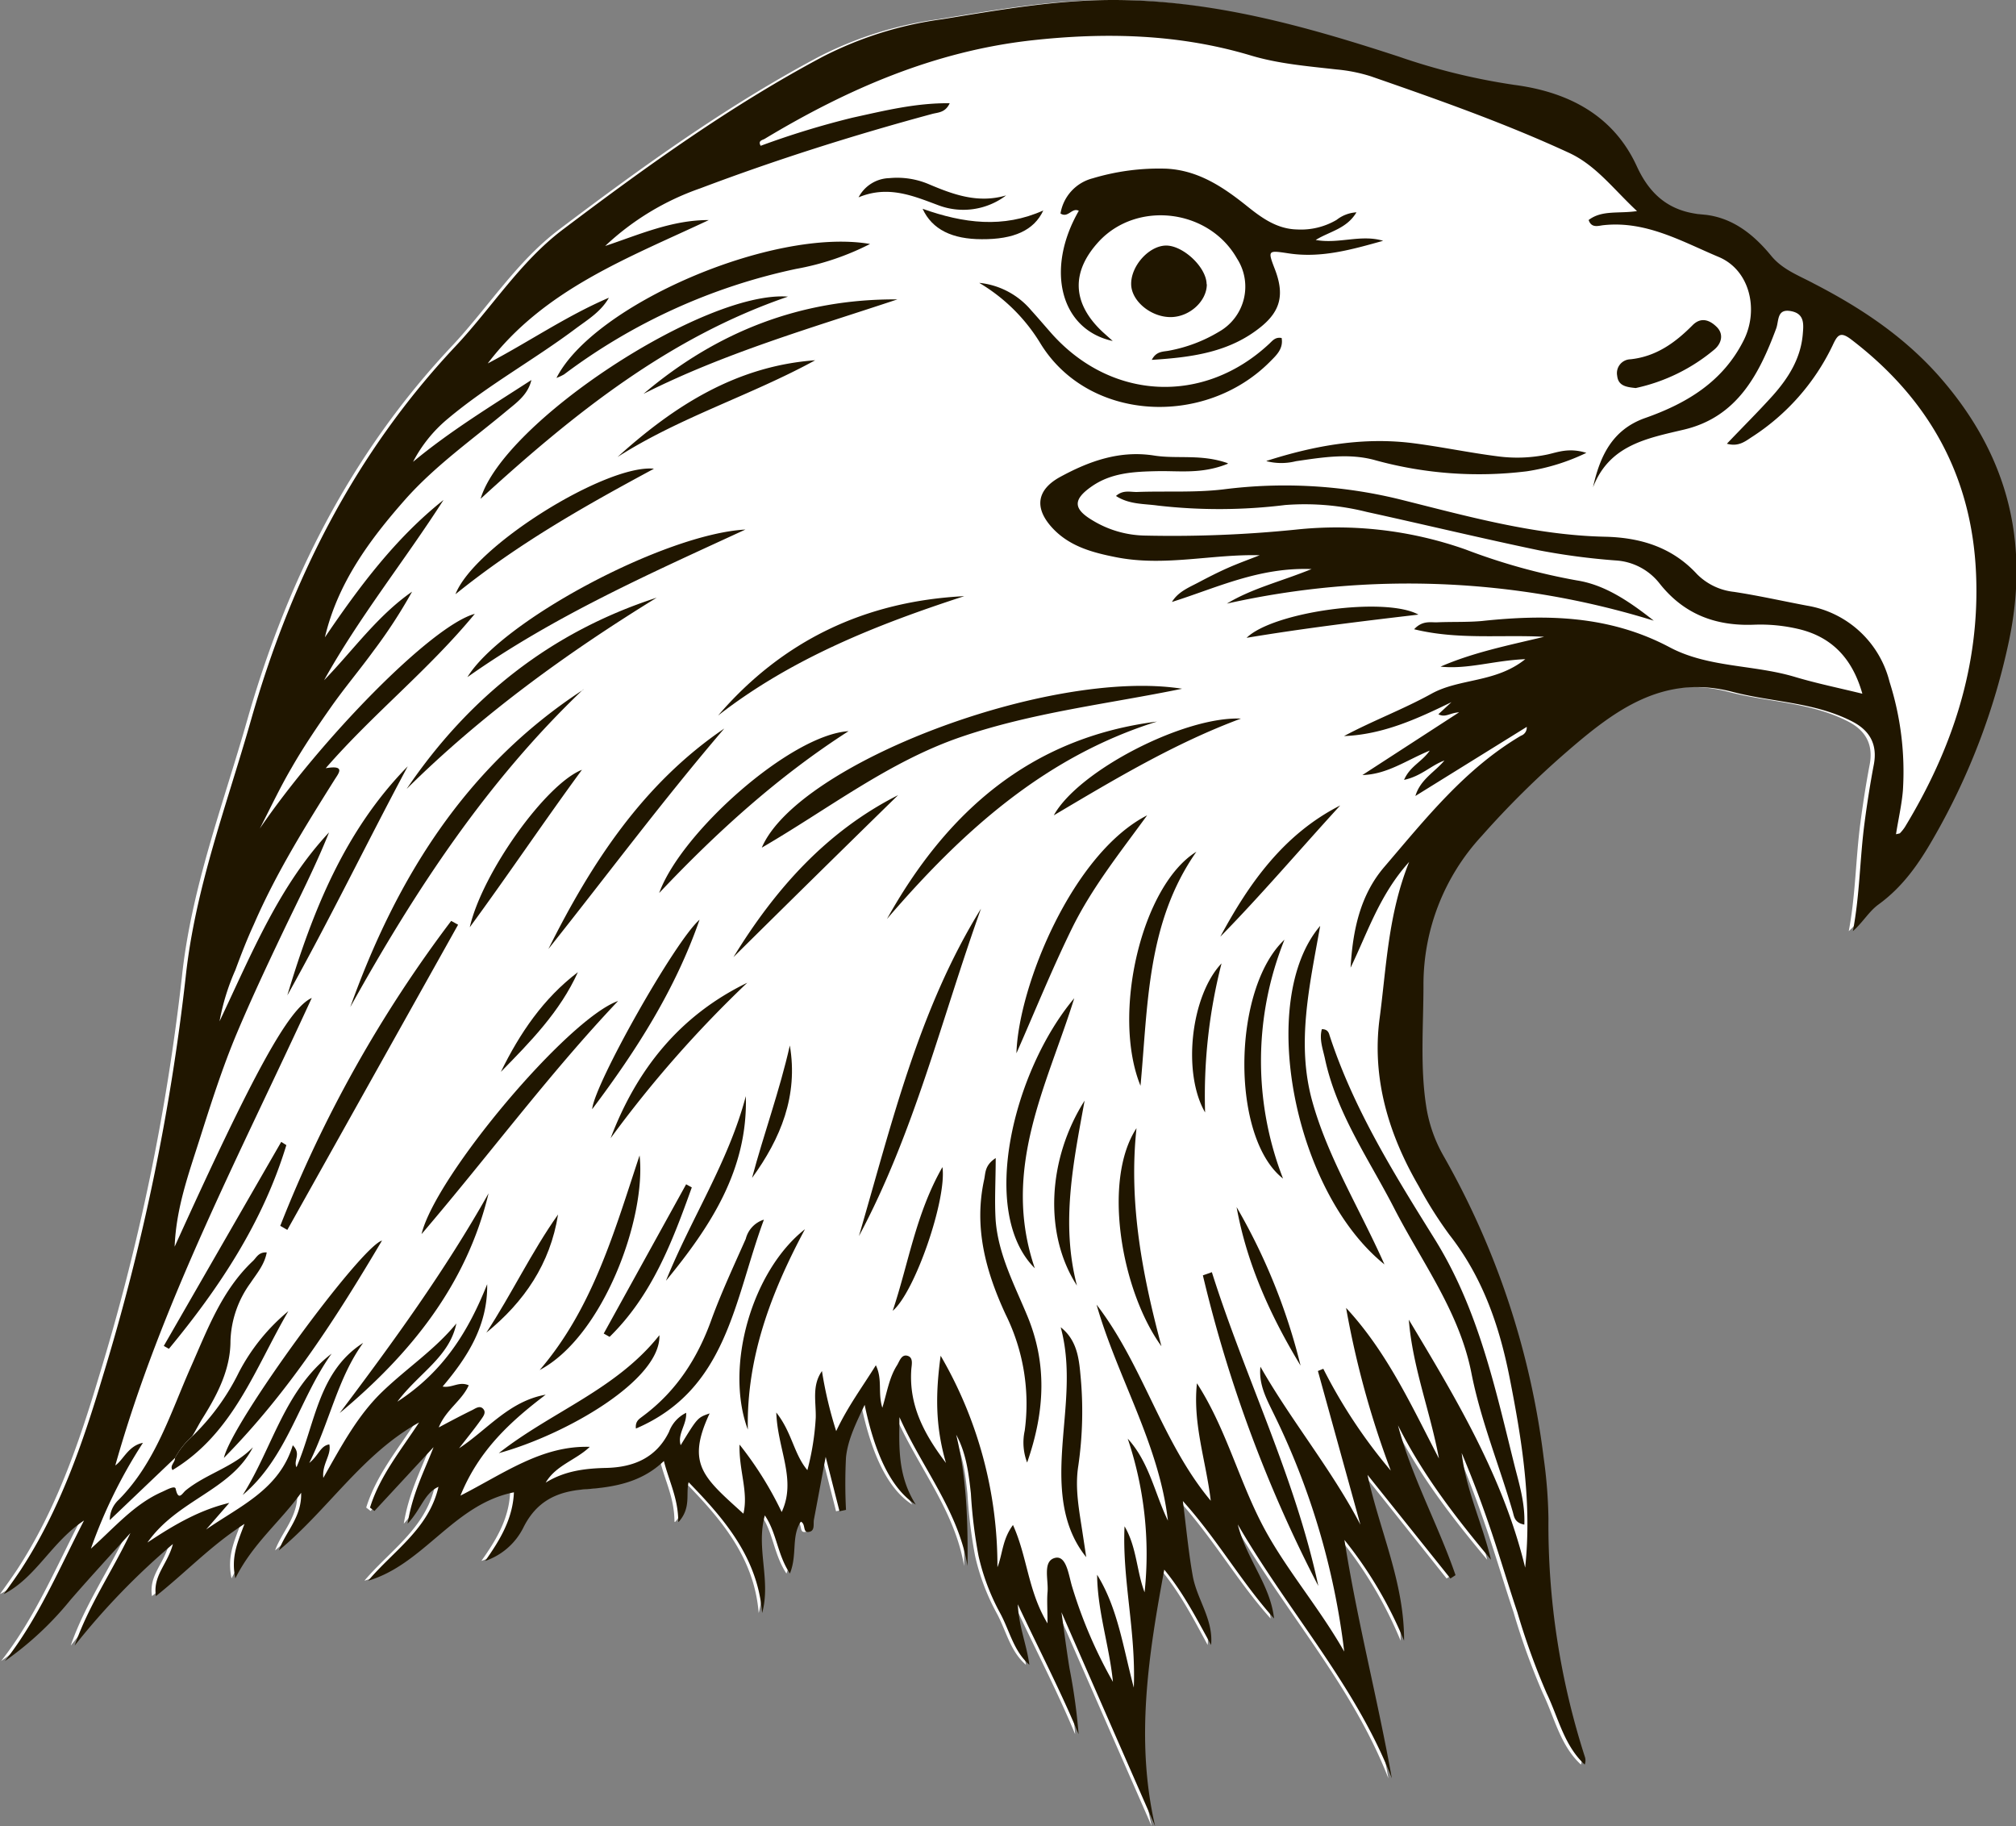<svg xmlns="http://www.w3.org/2000/svg" viewBox="0 0 291.82 264.28"><rect x="0" y="0" width="291.82" height="264.28" fill="#808080" stroke="none"/><defs><style>.cls-2{fill:#201600}</style></defs><g id="Слой_2" data-name="Слой 2"><g id="Слой_1-2" data-name="Слой 1"><path d="M97.63 220.26c0-3.39-1.32-5.82-2.08-8.81-3.35 3.2-7.4 3.8-11.47 4.1s-7 1.76-8.89 5.55a9.59 9.59 0 01-5.51 4.81c2.12-3 4-6.07 4.16-9.93-8.69 1.71-13 10.39-21.09 12.79 3.66-4.34 8.79-7.53 10.17-13.59-2.06.93-2.49 3.24-4.47 5.33.72-4.41 2.4-7.55 3.76-11.07l-8.56 9.24-.64-.49c1.42-4.6 4.49-8.31 7.1-12.32-8.22 4.55-13.19 12.66-20.29 18.51 1-2.74 3.33-4.81 3.22-8.33-3 4.23-7 7.33-9.52 12.38-.67-3.1.34-5.24 1.32-7.88C30 223.64 26.4 227.47 22 231c-.47-3 1.7-4.61 2.46-7.54a103.21 103.21 0 00-14.22 14.7c2-5.81 5.47-10.79 8.07-16.29-2.9 3.22-5.84 6.41-8.68 9.68a46.74 46.74 0 01-9.47 8.85c4.78-6.08 7.74-13.12 11.45-20.34-4.72 3.13-6.88 8.2-11.61 10.65.84-1.19 1.7-2.37 2.5-3.58 5.61-8.61 8.92-18.22 11.83-27.94a318.46 318.46 0 0012-57.81c1.36-12.84 5.94-24.85 9.44-37.11 5.76-20.22 15-38.61 29.61-54.15 5.24-5.57 9.37-12.24 15.56-16.91 12-9.06 24.25-17.9 37.6-25a53.36 53.36 0 0117.26-5.42C144 1.46 152.13 0 160.56 0c14.44 0 27.89 3.79 41.36 8.19a91.88 91.88 0 0016.77 4.1c7.55 1 14.23 4.24 17.68 11.75 1.9 4.16 4.77 6.61 9.48 7 4.22.33 7.38 2.8 10 6 1.65 2 4 2.84 6.16 4 6.71 3.46 12.88 7.54 18 13.27 9.81 11.07 13.29 23.64 10.29 38.22a97.41 97.41 0 01-11.05 28.81c-2.07 3.62-4.4 7-7.93 9.56-1.38 1-2.29 2.62-3.71 3.86 1-5.23 1-10.5 1.69-15.69.37-2.81.81-5.62 1.34-8.41s-.46-4.87-3.12-6.24c-5.45-2.81-11.56-2.78-17.3-4.28-10.11-2.66-17.18 2.74-24 8.64a130.26 130.26 0 00-12.3 12.22 31.6 31.6 0 00-8.42 21.5c0 6-.52 12 .44 17.89a20.91 20.91 0 002.48 6.93A117.42 117.42 0 01222.9 211a70 70 0 01.69 8.78 109.44 109.44 0 005.25 34.41 1.68 1.68 0 010 1.19c-3-2.77-3.82-6.81-5.5-10.29a100.79 100.79 0 01-4.25-11.75c-1.3-3.86-2.45-7.78-3.76-11.64s-2.71-7.65-4.3-11.4c.62 5.34 3 10.21 4.24 15.43-5.1-6.1-9.91-12.33-13.46-19.45 2 7.53 5.81 14.37 8.33 21.69l-.74.48-11.95-15c1.71 8 5.34 15.56 5.29 24a59.6 59.6 0 00-8.63-14.58c1.87 11.9 4.81 23 6.86 34.5-5.23-13.42-14.91-24-22.3-36.74 1.3 5.1 4.72 8.76 5.25 13.61-4.71-5.23-8.17-11.41-13.21-17 .51 3.94.83 7.41 1.44 10.83s3 6.28 2.66 10c-2-3.69-3.94-7.45-6.78-10.9-2.31 12.44-4.19 24.67-1.33 37.11-4.64-10.58-9.27-21.16-13.55-30.94.29 2 .67 5.08 1.16 8.1a84.74 84.74 0 011.32 9.55c-2.62-6.3-5.76-12.3-8.8-18.8.15 3.26 1.3 5.89 1.67 8.75-2.31-2-2.86-5-4.27-7.55a31.77 31.77 0 01-3.09-8.23 70.29 70.29 0 01-1.1-9c-.32-2.9-.67-5.84-2.13-8.52 1.52 6.23 1.71 12.57 1.64 19-1.34-8-6.56-14.15-9.85-21.54-.06 4.38-.27 8.49 2.36 12.66-3.45-2.18-5.88-7.14-7.4-14.44-1.2 2.56-2.42 4.95-2.7 7.58a74.44 74.44 0 000 7.62l-.94.2-2-7.87c-.66 3.5-1.17 6.28-1.7 9.06-.13.68.22 1.73-.84 1.81-.8.07-.33-1.19-1.06-1.49-1.41 2.13-.48 4.77-1.58 7.5-1.84-2.77-1.89-5.86-3.63-8.41-1.31 4.74.92 9.37-.39 14.13-.64-8-5.45-13.6-10.65-18.93-.43 1.65.41 3.68-1.42 5.72" fill="#fff"/><path class="cls-2" d="M98.18 220.26c0-3.39-1.32-5.82-2.08-8.81-3.35 3.2-7.4 3.8-11.47 4.1s-7 1.76-8.88 5.55a9.64 9.64 0 01-5.52 4.81c2.12-3 4-6.07 4.16-9.93-8.68 1.71-13 10.39-21.09 12.79 3.66-4.34 8.79-7.53 10.17-13.59-2.06.93-2.49 3.24-4.47 5.33.72-4.41 2.4-7.55 3.76-11.07l-8.56 9.24-.64-.49c1.42-4.6 4.49-8.31 7.1-12.32-8.22 4.55-13.19 12.66-20.29 18.51 1-2.75 3.33-4.81 3.22-8.33-3.05 4.23-7 7.33-9.52 12.38-.67-3.1.34-5.24 1.32-7.88-4.81 3.09-8.39 6.92-12.82 10.45-.47-3 1.7-4.61 2.46-7.54a103.21 103.21 0 00-14.22 14.7c2-5.81 5.47-10.79 8.07-16.29-2.9 3.22-5.84 6.41-8.68 9.68a46.74 46.74 0 01-9.49 8.85c4.78-6.08 7.74-13.12 11.45-20.34-4.72 3.13-6.88 8.2-11.61 10.65.84-1.19 1.7-2.37 2.5-3.58 5.61-8.61 8.92-18.22 11.83-27.94a318.46 318.46 0 0012-57.81c1.37-12.84 5.94-24.85 9.44-37.12 5.76-20.21 15-38.6 29.61-54.14 5.24-5.57 9.37-12.24 15.56-16.91 12-9.06 24.25-17.9 37.6-25a53.36 53.36 0 0117.26-5.42C144.53 1.46 152.68 0 161.11 0c14.41 0 27.89 3.79 41.36 8.19a91.88 91.88 0 0016.77 4.1c7.55 1 14.23 4.24 17.68 11.75 1.9 4.16 4.77 6.61 9.48 7 4.22.32 7.38 2.8 10 6 1.65 2 4 2.84 6.16 4 6.71 3.46 12.88 7.54 18 13.27 9.81 11.07 13.29 23.64 10.29 38.22a97.41 97.41 0 01-11 28.81c-2.07 3.62-4.4 7-7.93 9.56-1.38 1-2.29 2.62-3.71 3.86 1-5.23 1-10.5 1.69-15.69.37-2.81.81-5.62 1.34-8.41s-.46-4.87-3.12-6.24c-5.45-2.81-11.56-2.78-17.3-4.28-10.11-2.66-17.18 2.74-24 8.64A130.26 130.26 0 00214.47 121a31.65 31.65 0 00-8.42 21.5c0 6-.52 12 .44 17.89a20.91 20.91 0 002.48 6.93A117.42 117.42 0 01223.45 211a70 70 0 01.69 8.78 109.44 109.44 0 005.25 34.41 1.68 1.68 0 010 1.19c-3-2.77-3.82-6.81-5.5-10.29a100.79 100.79 0 01-4.25-11.75c-1.3-3.86-2.45-7.78-3.75-11.64s-2.72-7.65-4.31-11.41c.62 5.35 3 10.22 4.24 15.44-5.1-6.1-9.91-12.33-13.46-19.45 2 7.53 5.81 14.37 8.33 21.69l-.74.48-12-15c1.72 8 5.34 15.56 5.29 24a59.6 59.6 0 00-8.63-14.58c1.88 11.9 4.81 23 6.86 34.5-5.23-13.42-14.91-24-22.3-36.74 1.3 5.1 4.72 8.76 5.25 13.61-4.71-5.23-8.17-11.41-13.2-17 .5 3.94.82 7.41 1.43 10.83s3 6.28 2.66 10c-2.05-3.69-3.94-7.45-6.78-10.9-2.31 12.44-4.19 24.67-1.33 37.11-4.64-10.58-9.27-21.16-13.55-30.94.29 2 .67 5.08 1.16 8.1a84.74 84.74 0 011.32 9.55c-2.62-6.3-5.76-12.3-8.8-18.8.15 3.26 1.3 5.89 1.67 8.75-2.31-2-2.86-5-4.27-7.55a31.77 31.77 0 01-3.09-8.23 70.29 70.29 0 01-1.1-9c-.32-2.9-.67-5.84-2.13-8.52 1.52 6.23 1.71 12.57 1.64 19-1.34-8-6.56-14.15-9.85-21.54-.06 4.38-.27 8.49 2.36 12.66-3.45-2.19-5.88-7.14-7.4-14.44-1.2 2.56-2.42 4.95-2.7 7.58a74.44 74.44 0 000 7.62l-.94.2-2-7.87c-.66 3.5-1.17 6.28-1.7 9.06-.13.68.22 1.73-.84 1.81-.8.06-.33-1.19-1.06-1.49-1.41 2.13-.48 4.77-1.58 7.5-1.84-2.77-1.89-5.86-3.63-8.41-1.31 4.74.92 9.37-.39 14.13-.64-8-5.45-13.6-10.64-18.93-.44 1.65.4 3.68-1.43 5.72m38.69-8.48c-1.61-5.52-1.5-10.22-.78-15.55a60.36 60.36 0 018.22 30.61c.77-1.94.69-4 2.25-6.11 2.09 4.6 2.16 9.56 5 14.24 0-2-.1-3.28 0-4.5.18-1.77-.8-4.61 1.18-5 1.63-.28 1.89 2.7 2.43 4.35a67.44 67.44 0 005.86 13.61c-.52-5.21-2.24-10.22-2.29-15.5 3 4.85 3.74 10.43 5.31 16.34.32-8.23-1.7-15.71-1.34-23.35 1.77 3 1.74 6.51 2.9 9.55a52.29 52.29 0 00-2.44-22.24c3.15 3.46 3.9 7.94 5.82 11.87-1.3-11.12-7.3-20.69-10.33-31.26 6.75 8.77 9.43 19.88 16.53 28.38-.67-5.7-2.63-11.13-2-17 4 6.19 5.86 13.28 9.09 19.75 3.31 6.65 8.3 12.19 12.23 19.08a106.81 106.81 0 00-10.29-34.59c-1-2.06-2.11-4.12-1.84-6.64 4.48 7.87 10.29 14.84 14.47 22.86l-6.15-22.24.78-.32a75.58 75.58 0 009.77 14.74 132.46 132.46 0 01-6.47-23.55c5.95 6.41 9.49 14.21 13.44 21.8-1.24-6.77-3.82-13.19-4.36-20.09 6.84 11.4 13.67 22.76 16.84 35.88 1-9.38-.46-18.4-2.24-27.44-1.49-7.58-3.92-14.59-8.73-20.74a58.93 58.93 0 01-4.42-7c-4.36-7.49-6.81-15.59-5.69-24.23 1-7.46 1.22-15.1 4.29-22.73-4.27 4.72-6 10.19-8.48 15.31.31-5.35 1.36-10.47 4.87-14.57 6-7 11.7-14.23 19.79-19a1.25 1.25 0 00.84-1.28l-16.12 10c.73-2.42 2.8-3.45 4.2-5.13-1.91.68-3.36 2.28-5.84 2.8.87-2 2.6-2.61 3.72-4.24-3.41 1.41-6.16 3.44-9.75 3.54l14-9.08c-1.34.08-2 .82-3 .28l1.89-1.75c-5 2.44-9.93 4.69-15.55 4.91 4.15-2.22 8.57-3.87 12.66-6.13s9.28-1.55 13.58-5c-4.53.18-8.32 1.5-12.27 1.08 4.76-2.07 9.83-3.08 15-4.32-6.3-.33-12.49.46-18.82-1.09 1.14-1.23 2.24-1 3.24-1 2.18-.1 4.37 0 6.54-.19 9.36-1 18.46-.82 27.15 3.77 5.59 3 12.2 2.52 18.19 4.32 3.11.93 6.29 1.58 9.76 2.43-1.45-5.13-4.43-8.19-9.14-9.34a24 24 0 00-6.49-.65c-5.6.23-10.22-1.51-13.75-6a8.73 8.73 0 00-6.36-3.3 98.14 98.14 0 01-11-1.45c-8.35-1.74-16.64-3.74-25-5.57a36.8 36.8 0 00-11.81-1 77.9 77.9 0 01-18.44.08c-2-.28-4.12-.14-6.05-1.39 1.05-.94 2.12-.54 3.1-.58 4.16-.15 8.32.12 12.5-.38a69.94 69.94 0 0125.35 1.42c9.8 2.44 19.61 5.22 29.86 5.44 5.06.12 9.68 1.48 13.31 5.43a8.88 8.88 0 005.34 2.55c3.56.54 7.08 1.34 10.6 2a14.8 14.8 0 0111.91 11 42.91 42.91 0 011.94 15.73c-.17 2.09-.66 4.15-1 6.35.4-.1.52-.1.57-.15a6 6 0 00.71-.88c6.83-11.25 10.87-23.28 10.31-36.62-.59-14.21-6.84-25.37-18.05-33.94-1.59-1.22-2-.71-2.72.85a32.39 32.39 0 01-11.72 13.27c-.92.6-1.9 1.42-3.58.95 2.4-2.52 4.61-4.71 6.67-7 2.23-2.51 4-5.32 4.31-8.79.12-1.42.32-3-1.65-3.39-2.14-.43-1.77 1.38-2.2 2.52-2.48 6.67-5.67 12.81-13.36 14.62-5.38 1.27-10.79 2.24-13.15 8.35 1-4.51 2.78-8.31 7.46-10 6.06-2.12 11.34-5.25 14.37-11.31 2.18-4.37.9-10.07-3.56-12-5.33-2.23-10.56-5.3-16.76-4.63-.7.07-1.73.49-2.14-.75 1.93-1.47 4.32-.89 7-1.29-3.46-3.23-5.94-6.63-9.86-8.44-9.31-4.3-19-7.71-28.65-11.06a23.3 23.3 0 00-5-1c-4.23-.48-8.48-.82-12.59-2.08-10.34-3.06-20.86-3.31-31.53-2.13-14.06 1.57-26.67 7.05-38.65 14.26-.31.18-1 .25-.57 1a122.76 122.76 0 0113.3-4.07c4.58-1 9.12-2.14 14.06-2.09-.63 1.38-1.69 1.32-2.54 1.55-11.36 3.07-22.56 6.61-33.57 10.77A38.45 38.45 0 0087.6 35.6c4.9-1.63 9.65-3.77 15-3.75-11.64 5.48-23.84 10-32 20.75 5.89-3.08 11.39-6.88 17.54-9.51-1.14 2-3 3.13-4.75 4.42-6.07 4.56-12.77 8.22-18.6 13.12a20.27 20.27 0 00-5 6.21c5.37-4.46 11.3-8.07 17.13-11.84-.48 2.05-2 3.17-3.44 4.35-5 4.18-10.43 8-14.78 12.89-5.2 5.88-9.82 12.15-11.67 20C52 84.92 57.23 77.9 64.2 72.36c-5.64 8.8-12.2 16.93-17.29 26.09 4.2-4.32 7.69-9.31 12.74-12.82a73.61 73.61 0 01-5.56 8.54c-2 2.75-4.22 5.38-6.18 8.17s-4 5.8-5.73 8.83c-1.66 2.83-3.06 5.82-4.57 8.74 8.72-12.77 24.78-29.34 31.12-31.07C62 97 54 103.3 47.15 111.18c3-.5 1.83.77 1.22 1.76-4.24 6.75-8.45 13.52-11.63 20.86-1 2.17-1.85 4.37-2.67 6.59a32.76 32.76 0 00-2.29 7.42c4.74-10 8.65-19.64 15.85-27.34-2 5-4.45 9.75-6.75 14.58s-4.54 9.61-6.6 14.5-3.73 10.13-5.37 15.29-3.41 10-3.63 15.59c11.44-25.23 16.52-34.5 19.85-36-10.31 22.46-21.83 44.19-28.44 67.66 1.16-.79 1.88-2.86 4-3.27a72 72 0 00-7.53 15.31c3.49-3.13 6.28-6.44 10.27-8.2.66-.29 1.89-1 2-.46.41 1.9 1 .57 1.48.21 3-2.42 6.94-3.36 9.7-6.22-3.23 6.3-10.9 7.56-15.27 13.79 4.1-2.73 7.67-4.74 11.85-5.74l-3.35 3.85c4.86-3.38 10.58-5.76 12.54-12.19 1.28 1.3.05 2.16.54 3.18 2.75-6.42 3.17-13.85 9.65-18-3.67 5.07-4.78 11.21-7.8 17.38 1.44-1.19 1.58-2.46 2.9-2.69.33 1.59-1.08 2.79-.87 4.85 2.68-4.73 5-9.09 8.61-12.54s7.52-6 10.65-9.81c-1 4.87-5.44 7.17-8.54 11.32 6.77-4.39 10.33-10.32 13-17 .09 5.92-2.78 10.48-6.45 14.81 1.37.25 2.37-.8 3.78-.18-1 2.24-3.31 3.53-4.34 6.1 1.86-1 3.35-1.78 4.88-2.53.47-.24 1.07-.69 1.55-.16s0 1.1-.29 1.53c-1 1.42-2.13 2.79-3.2 4.18 4.12-2.71 7.24-6.82 12.54-7.76-5.06 3.85-9.65 8-12.34 14.61 6.33-3.23 11.77-7.27 18.72-7.06-2 1.92-4.9 2.65-6.38 5.18 2.71-1.69 5.66-2.06 8.75-2.13 3.91-.09 7.23-1.41 9.1-5.22a5 5 0 012.48-2.76c.11 1.7-1.29 3.05-.79 4.69 2.45-4 2.45-4 4.19-4.6-3.45 7.37-.86 9.29 4.89 14.51.75-3.16-.66-6.23-.56-10a51 51 0 016.1 9.76c2.19-4.67-.6-9.06-.78-14.4 2.29 2.9 2.53 6 4.5 8.34a37.64 37.64 0 001.21-7.57c.06-2.27-.59-4.67.9-6.77a58.66 58.66 0 002.06 8.69c1.69-3.59 3.78-6.37 5.74-9.53 1 2.06.26 4 .94 6.15.69-2.28 1-4.37 2.11-6.12.38-.6.64-1.65 1.53-1.4s.6 1.31.55 2c-.33 4.92 1.59 9 5 13.48"/><path class="cls-2" d="M177.72 67.12c-3.79 1.53-7 1-10.22 1.07-3.35.07-6.66.22-9.52 2.24-2.66 1.87-2.64 3.19.1 4.84a15.07 15.07 0 007.56 2.24 177.23 177.23 0 0021.84-.85 56 56 0 0124.65 2.86A89.14 89.14 0 00228.24 84c4 .62 7.48 2.94 11.15 5.83a120.13 120.13 0 00-61.8-2.47c3.65-2.21 7.78-3.18 12.26-5-7.6-.29-13.74 2.72-20.21 4.76.9-1.48 2.43-2.08 3.83-2.82s2.86-1.49 4.34-2.14 3.12-1.24 4.53-1.8c-6.87-.19-13.8 1.68-20.81.28-3.39-.67-6.68-1.55-9.15-4.18-2.69-2.88-2.37-5.55 1.09-7.44 4.21-2.29 8.61-3.87 13.59-3.09 3.32.53 6.79-.26 10.66 1.11m-11-14.95c.68-1.34 1.73-1.16 2.61-1.36a21.68 21.68 0 007.14-2.73 7.49 7.49 0 002.59-10.58c-4.06-7.16-14.4-8.42-19.95-2.52-4.12 4.43-3.94 9 .52 13.16l1.44 1.29c-7.61-1.65-9.77-10.4-4.91-18.84-1-.53-1.54 1.11-2.65.39a6.31 6.31 0 014.65-5.09 33.37 33.37 0 0110.62-1.4c4.72.22 8.37 2.72 11.89 5.55 2.08 1.66 4.25 3.19 7.1 3.25a10.17 10.17 0 005.71-1.39 5.12 5.12 0 012.87-1.09c-1.43 2.4-3.91 2.76-5.9 4 3.36.61 6.53-.85 9.76.12-4.45 1.24-8.89 2.53-13.61 1.83-3.14-.47-3.13-.51-2 2.44 1.3 3.49.77 5.84-2 8.12-4.56 3.74-10 4.47-15.84 4.84m53.88 168.57c-1.43-.27-1.47-1.18-1.66-1.83-1.95-6.74-4.65-13.25-6-20.15-1.76-8.88-7.17-16-11.19-23.84-3.63-7.06-8.3-13.64-10-21.6-.3-1.4-.85-2.81-.45-4.28.82 0 1 .48 1.12.91 3.48 10.66 9.4 20.12 15.24 29.51 6.27 10.09 8.69 21.32 11.48 32.53.7 2.8 1.6 5.59 1.47 8.75M171.11 99.68c-10.71 2.2-21.65 3.42-32.07 7s-19.09 10.37-28.77 16c5.21-12.21 41.7-26 60.84-23M80.55 54.7c5.38-10.6 31.33-21.81 45.39-19.39a38.42 38.42 0 01-10.72 3.61 85.38 85.38 0 00-33.56 15.26 8 8 0 01-1.11.52M25.33 211l-9.44 9a4 4 0 011.3-2.95c5.33-5.39 7.47-12.5 10.42-19.17 2.42-5.45 4.48-11.12 9-15.38.52-.49.81-1.31 2-1.24-.32 1.78-1.45 3.06-2.35 4.42a15 15 0 00-2.9 8.42c0 4.05-1.86 7.69-4 11.1-.56.88-1 1.8-1.56 2.69a11.48 11.48 0 00-2.47 3.11M84.44 99.76c-14 13.33-24.42 29.22-33.74 46 6.68-18.66 16.72-34.86 33.74-45.95"/><path class="cls-2" d="M114.06 42.93C96.89 48.81 83.11 59.8 69.57 72.19 72.86 61.07 102 42 114.06 42.93m27.72-1.99a11.32 11.32 0 017.51 4c1 1.1 2 2.28 3 3.41 8.67 9.64 22 10.23 31.45 1.39.46-.43.87-1 1.78-.82.27 1.57-.77 2.5-1.66 3.4-9.48 9.57-26.43 8.72-33.33-2.74a25.6 25.6 0 00-8.75-8.62M40.55 177.46a185.56 185.56 0 0124.76-44.18l1 .55L41.59 178l-1-.58M200.41 183c-13.15-10.56-18.49-38.26-9.31-49-1.59 8.89-3.46 17.07-1.14 25.41 2.26 8.12 6.74 15.29 10.45 23.6m-76.08-4.11c4.75-16.22 8.62-32.77 17.67-47.39-5.69 15.87-9.64 32.39-17.67 47.39m51.09 5.22c4.82 15.25 12.05 29.64 15.41 45.41a195.26 195.26 0 01-16.71-44.95l1.3-.46M128.39 133c8.65-15.51 20.79-26.25 39.09-28.57-16.3 5.09-28.29 16-39.09 28.57m54.93-66.29c7-2.24 14.06-3.51 21.38-2.55 4 .52 8 1.36 12 1.87a21.29 21.29 0 007.33-.26c1.52-.34 3.08-1 5.6-.23a30.11 30.11 0 01-8.63 2.67 56.51 56.51 0 01-21.88-1.59c-3.79-1.08-7.7-.43-11.54.13a8.62 8.62 0 01-4.22 0M67.66 98c5-8.16 28.53-20.72 40.24-21.36C94.12 83 80.2 89.14 67.66 98"/><path class="cls-2" d="M93.15 57c10.6-9 22.78-13.76 36.75-13.67-12.41 4.13-25 7.74-36.75 13.67m-34.28 57.17c9-13.27 20.87-22.7 36.19-27.67-13 8-25.31 16.91-36.19 27.67m30.6 30.7c-10 10.55-18.61 22.22-28.45 33.74 2-8.39 21.15-31.16 28.45-33.74m54.66 22.74c0 3.31-.19 6.23 0 9.1.41 4.9 2.7 9.22 4.55 13.67 2.87 6.87 2.63 13.75 0 21.29a8.07 8.07 0 01-.35-4.61 29.14 29.14 0 00-2.76-16.82c-2.88-6.21-4.63-12.6-3.11-19.52.21-1 .08-2.07 1.66-3.11m30.57-126.47c0 2.41-2.42 4.67-5.11 4.75-2.88.08-5.78-2.26-5.84-4.71-.07-2.66 2.54-5.58 5-5.64s5.9 3.11 5.92 5.6"/><path class="cls-2" d="M149.79 183.55c-8.15-8.12-3.1-28.61 5.71-39.08-3.9 12.55-10.63 24.67-5.71 39.08m-44.95-78.11c-8.86 10.34-17 21.28-25.46 31.91 6.22-12.44 13.67-23.9 25.46-31.91M166.05 118c-3.88 5.34-8 10.47-10.92 16.44s-5.35 12-8 18c.29-9.74 8.14-29 19-34.48m-62.19-14.4c9.37-10.9 21.32-16.55 35.64-17.28-12.67 4.12-25 9-35.64 17.28m-48.66 76.01c-6.58 11.1-13.44 21.86-22.87 31.43 1.18-5.19 19.75-30.49 22.87-31.45m15.44-6.84C67.52 186 59.37 196 49.17 204.51c7.71-10.24 15.25-20.6 21.55-31.8m94.37-15.57c-4.22-10.38.18-29 8.09-33.87-7.19 10.26-7 22.19-8.09 33.87m-42.26-51.32c-10.21 6.55-19.11 14.64-27.41 23.42 3.16-8.76 19-22.88 27.41-23.42m-81.24 38.24c3.65-12.17 8.29-23.83 17.43-33.15-5.89 11-11.33 22.25-17.43 33.15M185.93 136a47 47 0 00-.21 34.57c-7.61-5.94-7.38-27.45.21-34.57m-93.35 31.22c1 9.05-5.26 26.19-14.46 31.06 7.72-9 10.83-20.13 14.46-31.06m17.99 9.32c-4.32 11.67-5.29 24.55-18.52 30.21-.13-1.12.56-1.43 1-1.79 4.9-3.63 8-8.5 10-14.16 1.44-3.9 3.21-7.69 4.9-11.5a3.91 3.91 0 012.55-2.76M236.76 56.16c-1.33-.14-2.52-.3-2.67-1.78A2 2 0 01236 52c3.72-.39 6.49-2.4 9-4.93 1.21-1.22 2.46-.78 3.5.25s.7 2.36-.3 3.23a26.31 26.31 0 01-11.47 5.62M41.45 165.73c-3.39 11.14-9.67 20.62-17 29.48l-.74-.42q8.49-14.76 17-29.53zm53.17-97.87C84.8 73.15 75.14 78.57 65.93 86c2.72-7 21.77-18.8 28.69-18.17M130 115.08q-12 11.73-23.83 23.44c6-9.78 13.4-18.17 23.83-23.44m27.23 110.28c-2.89-3.59-3.59-7.88-3.6-12.18 0-7 1.83-14-.09-21.09 2.3 1.81 2.63 4.39 2.85 6.81a54.76 54.76 0 01-.31 13.29c-.52 3.32.17 6.58.65 9.85.17 1.11.34 2.21.5 3.32M118 52.14c-9.34 5.11-19.6 8.24-28.61 14 8.2-7.42 17.21-13.17 28.61-14m46.51 111.14c-1.16 10.82.85 21.23 3.61 31.56-5.81-8-8.58-24-3.61-31.56m-56.26 43.62c-3.4-9.13.62-23 8.27-29-4.86 9.08-8.48 18.51-8.27 29m44.29-88.9c3.57-6.47 18.89-14.35 27.09-14-9.59 3.56-18.3 8.79-27.09 14m-51.28 15.11c-3.48 10-9 18.74-15.54 27.42.29-3.59 12-24.36 15.54-27.42m6.91 9.12a167.27 167.27 0 00-19.78 22.5c3.77-9.95 10-17.76 19.78-22.5M96.4 185.36c3.63-9 9.06-17.22 11.56-26.72.31 10.67-5.14 18.9-11.56 26.72m-24.2 24.95c7.71-6.05 17-9.19 23.25-17.07.23 6.49-13.53 14.4-23.25 17.07m-46.87.69a11.48 11.48 0 012.44-3.06 33.15 33.15 0 006.81-9.33 28.68 28.68 0 017.16-8.85c-4.81 8.24-7.94 17.68-16.77 23-.44-.65.4-1.13.36-1.75M68 134.2c1.81-7.89 11-20.73 16.24-22.79-5.52 7.52-10.72 15.27-16.24 22.79m89 25.09c-1.61 8.87-3.48 17.71-1.11 26.77-4.83-7.46-4.25-18.32 1.11-26.77M87.39 193l11.93-21.6.82.45c-2.81 7.84-5.75 15.61-11.9 21.63l-.85-.48m93.06-100.69c3.86-3.78 20.08-6 24.87-3.36-8.53 1-16.7 2-24.87 3.36M194 116.57c-5.81 6.34-11.35 12.87-17.36 19 4.19-7.78 9.18-14.84 17.36-19m-15 58.13a86.81 86.81 0 019.26 22.94c-4.33-7.15-7.76-14.66-9.26-22.94M48 195.91c-4.69 6.55-6.39 15-12.87 20.46 4.32-6.79 6-15.17 12.87-20.46m97.64-167.63a10.24 10.24 0 01-9.85 1.41c-3.6-1.34-7.24-2.91-11.51-1.13a5.18 5.18 0 014.46-2.78 11.72 11.72 0 015.83.93c3.53 1.49 7.05 2.75 11.07 1.57M174.44 161c-3.3-5.68-2.1-16.83 2.38-21.57a77.22 77.22 0 00-2.38 21.57m-45.22 28.71c2.29-6.82 3.34-14.05 7.2-20.8.65 4.67-4 18.13-7.2 20.8"/><path class="cls-2" d="M133.55 30.22c5.94 2.11 11.65 2.85 17.47.24-1.35 2.89-4.27 4.19-8.9 4.16-4.26 0-7.19-1.39-8.57-4.4M80.78 175.77c-1.13 7.13-4.89 12.64-10.38 17.1 3.66-5.58 6.52-11.64 10.38-17.1m33.55-24.46c1.23 7.26-1.31 13.45-5.47 19.17 1.71-6.41 4-12.64 5.47-19.17m-41.83 3.82c2.74-5.6 6.16-10.64 11.15-14.43-2.58 5.71-6.88 10.08-11.15 14.43"/></g></g></svg>